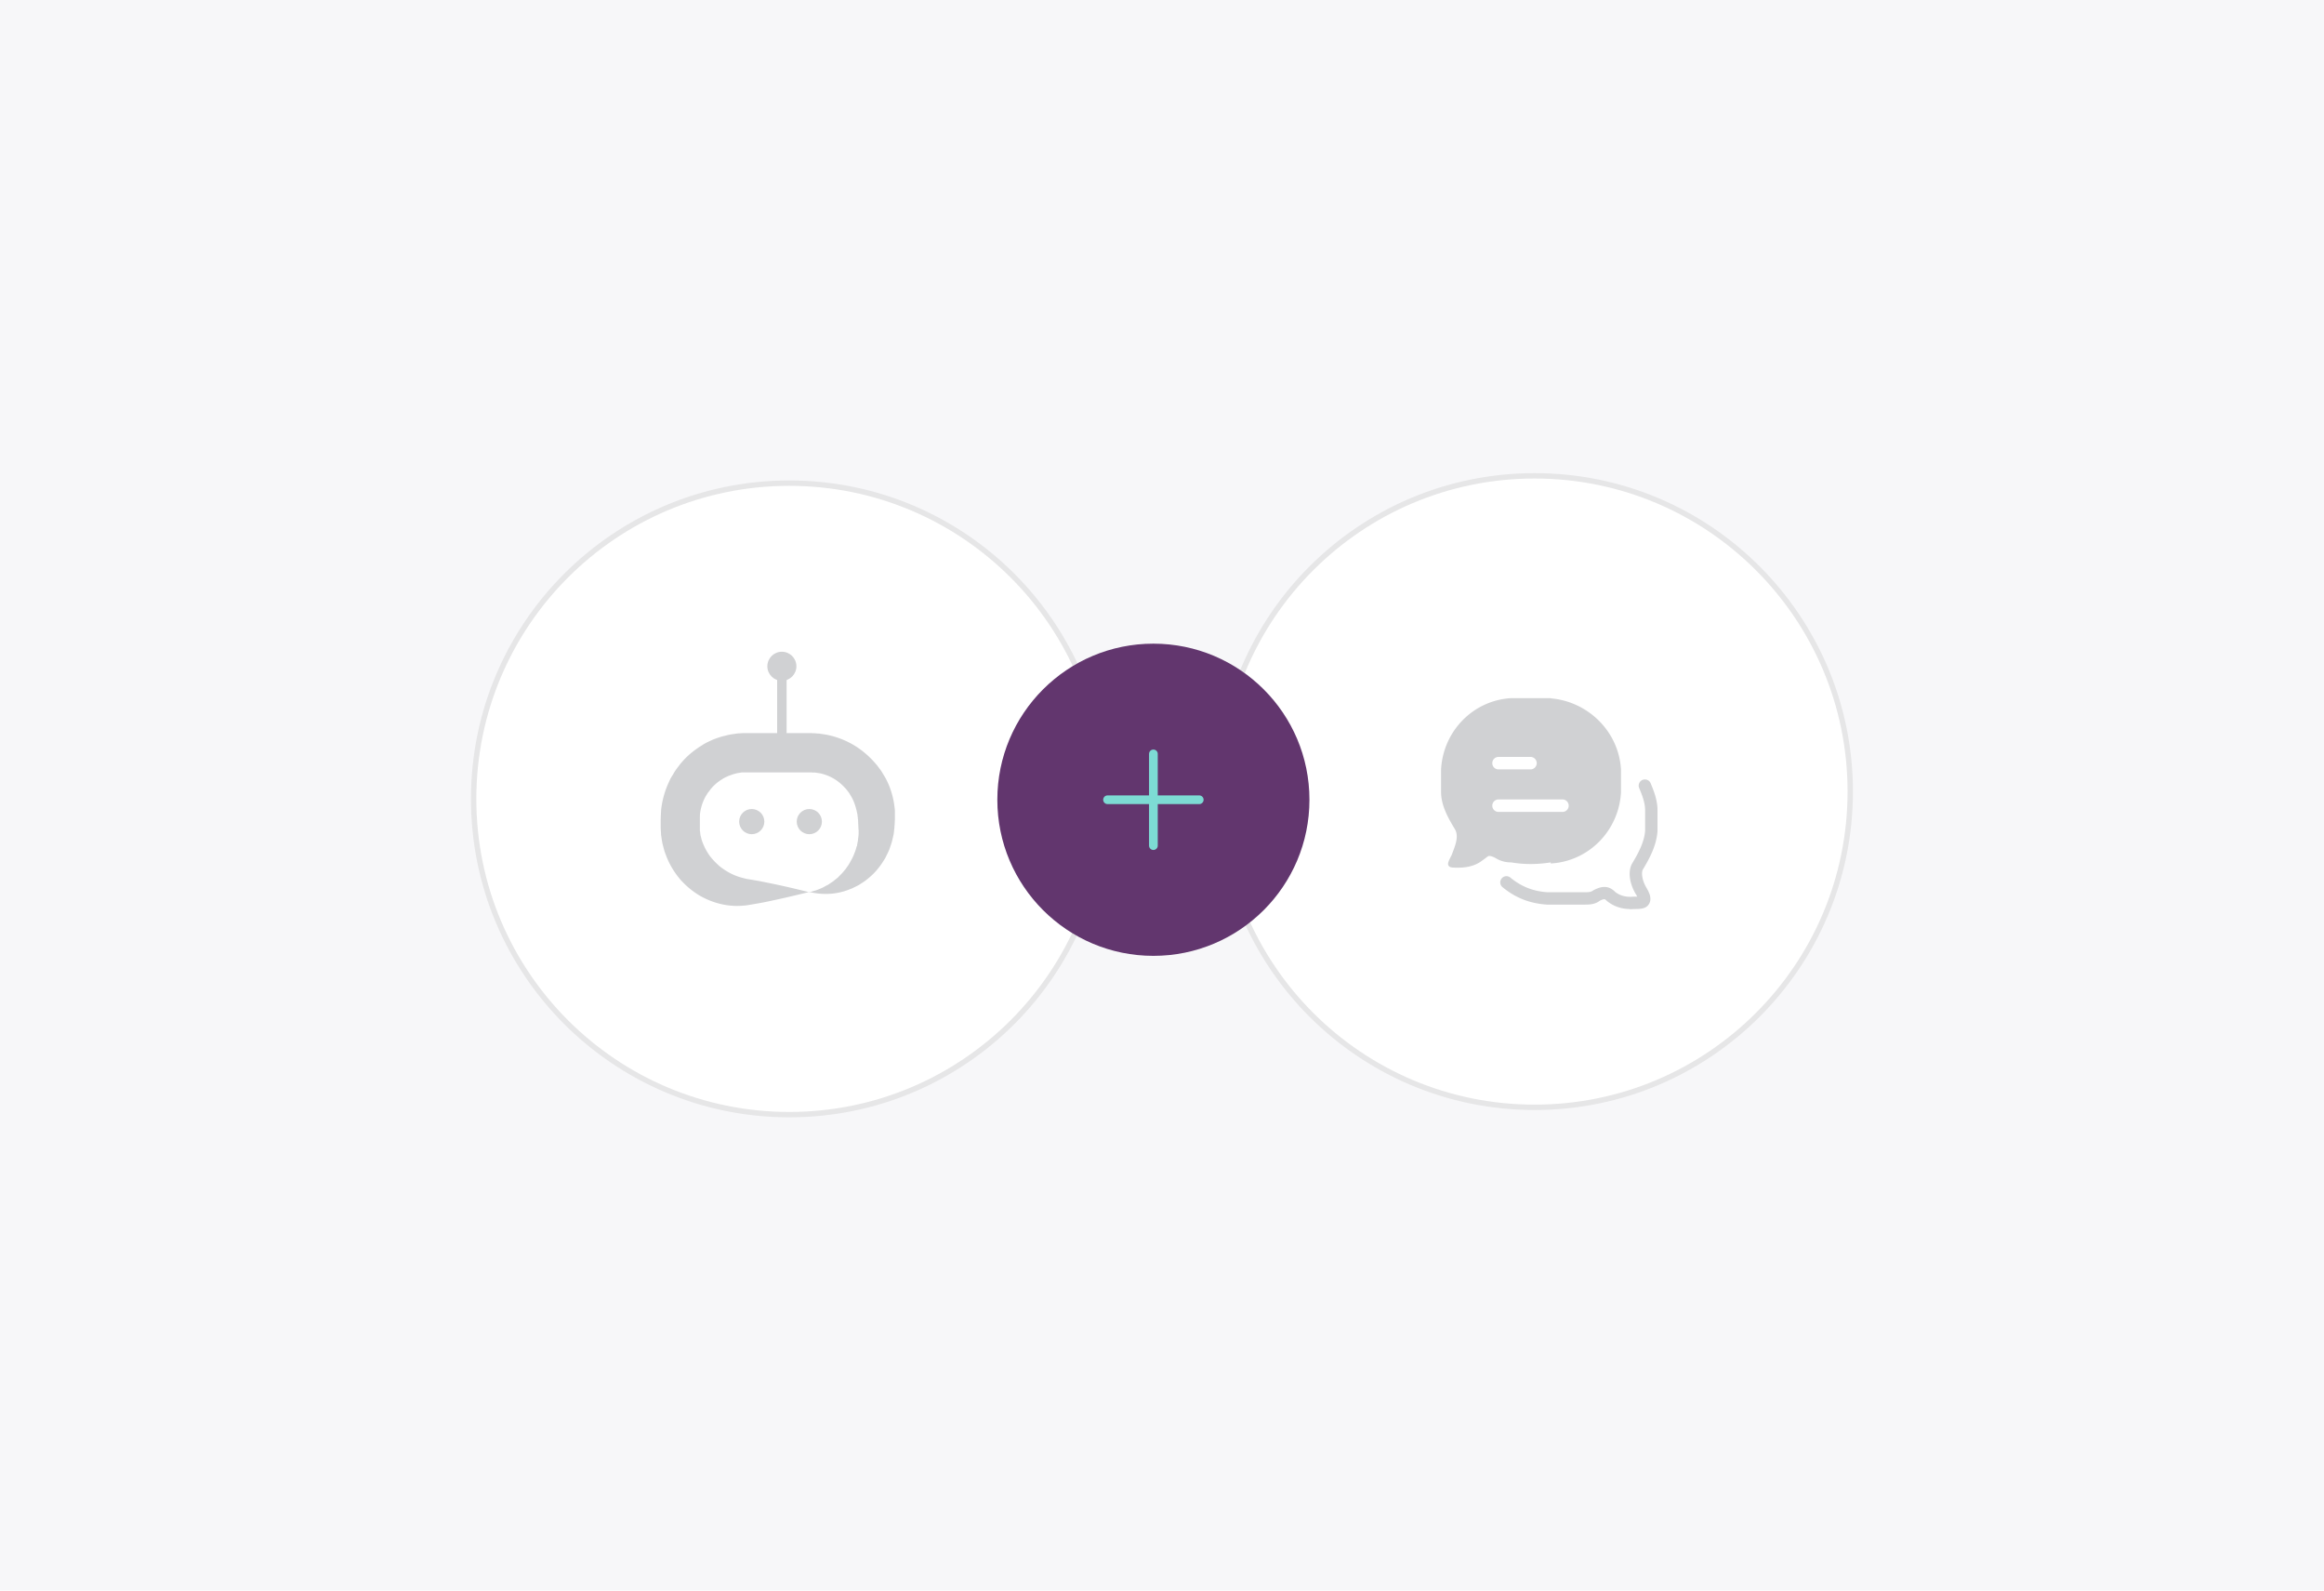 <svg xmlns="http://www.w3.org/2000/svg" id="uuid-2ec6a471-3349-4a7a-ab5d-1d85b1b3295e" viewBox="0 0 215.94 147.75"><defs><style>.uuid-95d5cb6d-9501-4c0f-a663-b3a42acb0751{fill:#fff;stroke:#e6e6e7;stroke-width:.5px}.uuid-559bd952-f5e8-4f7d-b25e-14d46ca97c64{fill:#d0d1d3}</style></defs><g id="uuid-97d159d0-f7db-4632-a577-ae89fa634740"><path d="M0 0h215.94v147.75H0z" style="fill:#f7f7f9"/><circle cx="142.59" cy="73.53" r="29.33" class="uuid-95d5cb6d-9501-4c0f-a663-b3a42acb0751"/><circle cx="73.34" cy="74.21" r="29.33" class="uuid-95d5cb6d-9501-4c0f-a663-b3a42acb0751"/><circle cx="107.17" cy="74.29" r="14.5" style="fill:#62366e"/><path d="M107.17 70.03v8.52m4.26-4.26h-8.52" style="fill:none;stroke:#7ddbd4;stroke-linecap:round;stroke-linejoin:round;stroke-width:.81px"/><path d="M75.28 82.9c-1.16-.29-2.22-.54-3.26-.76-.52-.11-1.03-.21-1.53-.31-.25-.04-.51-.09-.76-.13l-.38-.06c-.1-.03-.2-.05-.3-.08-.8-.19-1.52-.57-2.18-1.09-.32-.28-.62-.58-.9-.94-.26-.36-.49-.77-.67-1.23-.03-.08-.06-.16-.09-.25s-.05-.2-.08-.31c-.04-.11-.05-.23-.07-.37 0-.07-.02-.14-.03-.21v-1.23c0-.1.01-.2.01-.31.05-.42.16-.9.4-1.4.03-.07.07-.14.11-.22l.15-.24c.05-.09.11-.17.18-.25.07-.08.12-.18.2-.26.29-.35.67-.66 1.04-.88.18-.13.38-.2.55-.29.09-.03.18-.06.26-.09.08-.03.15-.06.23-.08.14-.04.26-.07.33-.09.08-.01.13-.02.13-.02s.04 0 .11-.02c.07 0 .17-.04.29-.03h6.35s.08 0 .12.01h.24c.16.03.31.05.46.07.59.13 1.09.36 1.49.63.4.27.7.57.93.83.06.07.11.14.16.2.05.07.1.12.14.19.07.13.15.24.21.35.24.43.38.87.48 1.3.02.11.05.22.07.32.01.11.02.22.04.32v.08l.02.11c0 .07 0 .15.01.22 0 .07 0 .15.01.22v.11l.01.08c0 .1 0 .21.02.31v.31c0 .21-.04.41-.06.61 0 .05-.01.1-.02.15l-.03.15-.03.15v.08l-.04.07c-.06.19-.1.4-.19.58-.13.39-.34.75-.56 1.13l-.19.27s-.06.09-.1.14l-.11.13c-.07.09-.14.17-.22.26l-.24.24-.12.13s-.09.08-.14.11c-.09.08-.19.15-.28.23-.1.07-.2.14-.31.21l-.16.11c-.05.04-.11.06-.17.09-.12.06-.23.13-.35.19-.12.06-.25.11-.37.16-.06.03-.13.05-.2.08l-.2.06c-.14.04-.28.08-.42.13 1.16.27 2.39.22 3.49-.19.14-.05.28-.11.42-.16.13-.07.27-.13.4-.2l.2-.1c.06-.04.13-.08.19-.12l.38-.25c.48-.36.94-.77 1.32-1.28.2-.24.37-.52.54-.79l.06-.1.05-.11.11-.22.11-.23c.04-.08.07-.15.1-.23.11-.32.23-.64.3-.98l.06-.26.03-.13.02-.13.06-.54v-.13l.02-.11c0-.07 0-.15.01-.22 0-.07 0-.15.01-.22v-.83c0-.2-.04-.39-.06-.59-.12-.8-.36-1.63-.78-2.42-.1-.19-.24-.4-.38-.64-.07-.12-.16-.23-.25-.35-.09-.12-.18-.25-.29-.37a8.4 8.4 0 0 0-1.7-1.53c-.73-.49-1.64-.92-2.74-1.16-.27-.06-.56-.09-.85-.14-.15 0-.3-.02-.45-.03-.08 0-.15 0-.23-.01h-6.31c-.14 0-.26.01-.38.02-.23 0-.41.05-.54.06l-.2.03s-.08.01-.23.04c-.15.03-.36.09-.62.15-.13.03-.27.08-.42.13-.15.05-.31.11-.47.17-.32.15-.68.3-1.02.53-.69.42-1.39.98-1.91 1.61-.14.15-.25.32-.37.47-.12.16-.23.31-.32.47-.09.16-.18.3-.27.44-.08.14-.14.28-.2.41a8.22 8.22 0 0 0-.73 2.6l-.03.57c0 .09 0 .18-.01.26v.78c0 .08 0 .15.01.22 0 .14.02.28.02.42.01.13.04.26.05.38.04.25.07.47.13.67.05.2.1.39.15.56.06.17.12.32.17.46.33.84.79 1.56 1.31 2.17.54.6 1.13 1.08 1.76 1.46 1.26.73 2.62 1.04 3.88.96.16-.01.31-.02.47-.04l.38-.06c.25-.04.51-.09.76-.13.51-.09 1.02-.2 1.53-.31 1.03-.22 2.1-.48 3.26-.76Z" class="uuid-559bd952-f5e8-4f7d-b25e-14d46ca97c64"/><circle cx="69.85" cy="76.32" r="1.17" class="uuid-559bd952-f5e8-4f7d-b25e-14d46ca97c64"/><circle cx="72.65" cy="61.89" r="1.35" class="uuid-559bd952-f5e8-4f7d-b25e-14d46ca97c64"/><circle cx="75.2" cy="76.32" r="1.17" class="uuid-559bd952-f5e8-4f7d-b25e-14d46ca97c64"/><path d="M72.65 68.56c-.24 0-.44-.2-.44-.44v-5.28c0-.24.2-.44.44-.44s.44.2.44.44v5.28c0 .24-.2.44-.44.44Zm71.44-3.71h-3.66c-3.56.2-6.34 3.07-6.53 6.63v2.08c0 1.29.69 2.48 1.29 3.47.4.69 0 1.58-.3 2.38-.3.59-.4.79-.3.99.1.2.4.2.89.2 1.09 0 1.78-.3 2.28-.69.3-.2.5-.4.59-.4s.3 0 .79.3c.4.2.79.3 1.29.3 1.19.2 2.38.2 3.66 0v.1c3.56-.2 6.34-3.07 6.53-6.63V71.5c-.2-3.56-3.07-6.34-6.53-6.63Zm-4.85 5.46h2.97a.58.58 0 0 1 0 1.16h-2.97a.58.58 0 0 1 0-1.16Zm5.94 5.11h-5.94a.58.58 0 0 1 0-1.16h5.94a.58.58 0 0 1 0 1.16Z" class="uuid-559bd952-f5e8-4f7d-b25e-14d46ca97c64"/><path d="M151.45 84.44c-.79 0-1.52-.25-2.13-.74-.14-.14-.2-.17-.22-.17-.07 0-.18 0-.45.14-.46.36-1.01.36-1.44.36h-3.47c-1.61-.11-2.91-.62-4.13-1.62a.574.574 0 0 1-.08-.81c.2-.25.57-.28.81-.08 1.02.84 2.11 1.27 3.44 1.36h3.43c.38 0 .61 0 .84-.18.54-.28.82-.31 1.04-.31.23 0 .58.05 1 .47.44.34 1.01.5 1.71.43h.33c-.04-.07-.09-.18-.18-.31-.44-.77-.75-1.88-.32-2.73.56-.93 1.14-1.98 1.23-3.06v-1.93c0-.68-.27-1.39-.55-2.05a.58.58 0 0 1 .3-.76c.29-.12.63 0 .76.3.33.78.64 1.62.64 2.5v1.98c-.11 1.38-.77 2.56-1.37 3.56-.15.31-.04 1 .3 1.6.28.47.57 1.02.31 1.53s-.82.52-1.41.52c-.14.01-.27.02-.41.02Z" class="uuid-559bd952-f5e8-4f7d-b25e-14d46ca97c64"/></g></svg>